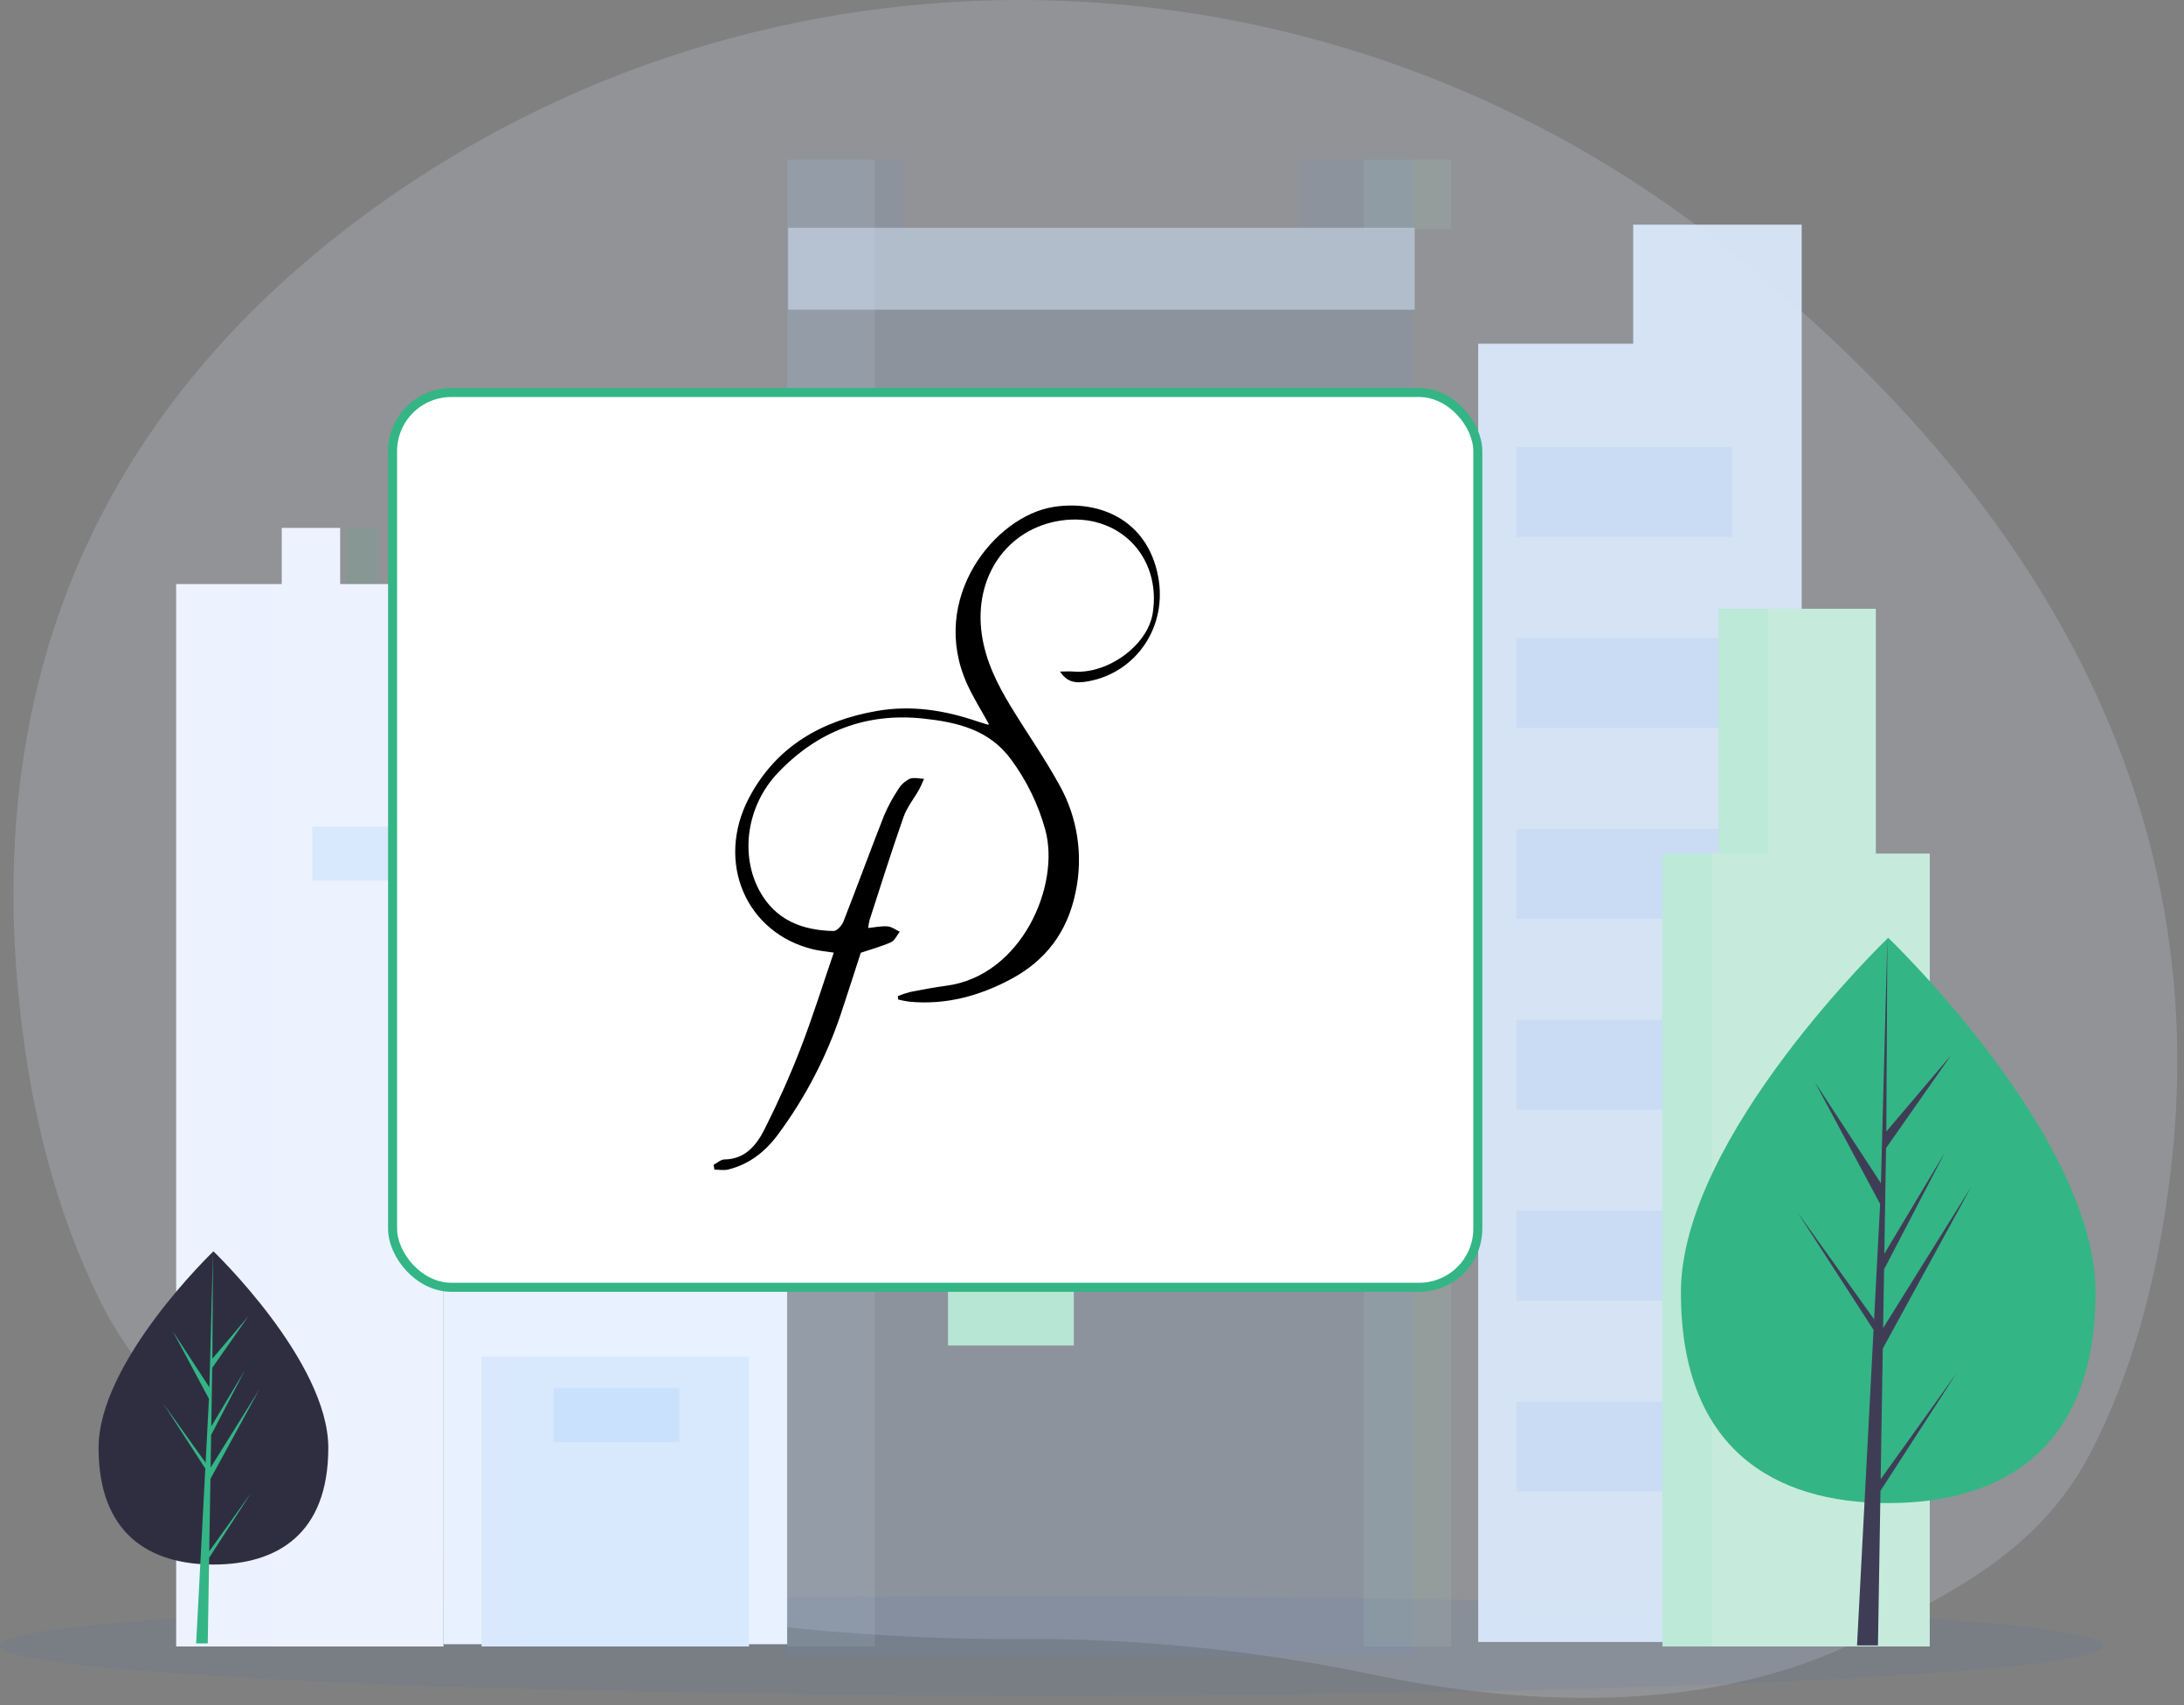 <svg width="242" height="189" viewBox="0 0 242 189" fill="none" xmlns="http://www.w3.org/2000/svg">
<rect x="0" y="0" width="242" height="189" fill="#808080" stroke="none"/>
<path opacity="0.2" d="M189.517 26.143C145.708 -7.625 84.76 -9.005 40.295 23.896C16.79 41.289 -1.433 67.899 1.883 108.416C3.054 122.747 6.316 134.504 11.074 144.128C30.346 183.145 109.5 181.643 113.896 181.637C116.744 181.634 119.592 181.698 122.44 181.828C132.415 182.286 142.338 183.54 152.114 185.58C166.052 188.485 183.796 189.944 199.649 184.442C202.343 183.512 204.96 182.374 207.478 181.038C216.19 176.408 225.942 171.984 231.644 161.002C235.929 152.761 239.051 142.426 240.553 129.555C246.021 82.678 218.698 48.636 189.517 26.143Z" fill="#D9E4F4"/>
<path opacity="0.1" d="M116.513 187.907C180.861 187.907 233.026 185.435 233.026 182.387C233.026 179.338 180.861 176.867 116.513 176.867C52.165 176.867 0 179.338 0 182.387C0 185.435 52.165 187.907 116.513 187.907Z" fill="#3D6BB1"/>
<path opacity="0.9" d="M180.968 24.898V38.091H163.793V181.968H199.638V43.568V38.091V24.898H180.968Z" fill="#DDECFF"/>
<path d="M79.26 113.515V90.863H57.355V113.515H49.141V182.217H87.225V113.515H79.26Z" fill="#E7F1FF"/>
<path d="M82.993 150.355H53.371V182.466H82.993V150.355Z" fill="#D8E8FD"/>
<path opacity="0.1" d="M58.101 150.355H53.371V182.466H58.101V150.355Z" fill="#DCEAFE"/>
<path d="M143.896 17.676V25.445H100.1V17.676H87.16V183.58H156.586V17.676H143.896Z" fill="#5196FF" fill-opacity="0.07"/>
<rect x="87.332" y="25.242" width="69.426" height="9.08" fill="#D8E8FD" fill-opacity="0.5"/>
<path opacity="0.1" d="M160.806 17.68H151.098V25.396H160.806V17.68Z" fill="#B7E6D4"/>
<path opacity="0.1" d="M96.934 17.68H87.227V182.465H96.934V17.68Z" fill="#D8E8FD"/>
<path d="M37.691 64.727V58.504H31.219V64.727H19.52V182.467H49.141V64.727H37.691Z" fill="#EDF2FF"/>
<path opacity="0.1" d="M41.825 58.504H38.34V64.727H41.825V58.504Z" fill="#2EB683"/>
<path opacity="0.1" d="M30.125 64.727H26.641V182.466H30.125V64.727Z" fill="#D8E8FD"/>
<path opacity="0.1" d="M160.806 81.156H151.098V182.467H160.806V81.156Z" fill="#B7E6D4"/>
<path opacity="0.1" d="M56.258 64.727H47.297V86.383H56.258V64.727Z" fill="#2EB683"/>
<path d="M113.76 51.832H99.82V57.806H113.76V51.832Z" fill="#D8E8FD"/>
<path d="M141.49 100.074H127.551V106.048H141.49V100.074Z" fill="#D8E8FD"/>
<path d="M118.986 143.137H105.047V149.111H118.986V143.137Z" fill="#B7E6D4"/>
<path d="M48.541 91.609H34.602V97.584H48.541V91.609Z" fill="#D8E8FD"/>
<path d="M75.275 153.84H61.336V159.814H75.275V153.84Z" fill="#CAE1FE"/>
<path opacity="0.4" d="M80.256 118.742H56.359V128.699H80.256V118.742Z" fill="#D8E8FD"/>
<path opacity="0.15" d="M191.924 49.543H168.027V59.5H191.924V49.543Z" fill="#88B5F0"/>
<path opacity="0.15" d="M191.924 70.699H168.027V80.656H191.924V70.699Z" fill="#88B5F0"/>
<path opacity="0.15" d="M191.924 91.859H168.027V101.816H191.924V91.859Z" fill="#88B5F0"/>
<path opacity="0.15" d="M191.924 113.02H168.027V122.976H191.924V113.02Z" fill="#88B5F0"/>
<path opacity="0.15" d="M191.924 134.176H168.027V144.133H191.924V134.176Z" fill="#88B5F0"/>
<path opacity="0.15" d="M191.924 155.336H168.027V165.293H191.924V155.336Z" fill="#88B5F0"/>
<path d="M207.855 94.597V67.465H190.43V94.597H184.207V182.466H213.829V94.597H207.855Z" fill="#C6EBDD"/>
<path opacity="0.1" d="M195.906 67.465H190.43V94.597H195.906V67.465Z" fill="#63D6AB"/>
<path opacity="0.1" d="M189.683 94.598H184.207V182.467H189.683V94.598Z" fill="#63D6AB"/>
<path opacity="0.1" d="M213.827 138.656H199.141V147.368H213.827V138.656Z" fill="black"/>
<path d="M232.197 143.235C232.197 160.535 221.912 166.576 209.226 166.576C196.539 166.576 186.254 160.535 186.254 143.235C186.254 125.934 209.226 103.926 209.226 103.926C209.226 103.926 232.197 125.934 232.197 143.235Z" fill="#34B586"/>
<path d="M208.389 163.929L208.624 149.451L218.415 131.538L208.661 147.179L208.767 140.669L215.515 127.71L208.795 138.946L208.985 127.237L216.211 116.92L209.015 125.396L209.134 103.926L208.387 132.348L208.448 131.176L201.102 119.931L208.33 133.427L207.646 146.504L207.625 146.157L199.156 134.323L207.6 147.383L207.514 149.018L207.499 149.043L207.506 149.177L205.769 182.354H208.09L208.368 165.218L216.791 152.19L208.389 163.929Z" fill="#3F3D56"/>
<path d="M36.377 160.455C36.377 170.04 30.679 173.387 23.649 173.387C16.62 173.387 10.922 170.04 10.922 160.455C10.922 150.87 23.649 138.676 23.649 138.676C23.649 138.676 36.377 150.87 36.377 160.455Z" fill="#2F2E41"/>
<path d="M23.186 171.921L23.316 163.899L28.741 153.975L23.337 162.641L23.395 159.034L27.134 151.853L23.411 158.079V158.079L23.516 151.592L27.52 145.875L23.533 150.572L23.599 138.676L23.184 154.423L23.219 153.774L19.148 147.543L23.153 155.021L22.774 162.266L22.763 162.074L18.07 155.517L22.749 162.753L22.701 163.659L22.693 163.673L22.697 163.747L21.734 182.129H23.02L23.174 172.635L27.841 165.417L23.186 171.921Z" fill="#34B586"/>
<rect x="43.5" y="43.5" width="120.25" height="99.16" rx="6.5" fill="white" stroke="#34B586"/>
<path d="M92.388 105.572C91.495 105.432 90.774 105.372 90.101 105.208C82.673 103.42 79.252 95.552 82.993 88.426C85.97 82.761 91.01 79.849 97.212 78.781C100.98 78.136 104.608 78.7 108.176 79.908C108.599 80.053 109.027 80.177 109.455 80.306C109.49 80.306 109.538 80.279 109.582 80.263C108.774 78.792 107.872 77.364 107.178 75.845C102.858 66.372 110.195 57.218 116.73 56.181C121.709 55.39 127.114 57.525 128.327 63.874C129.377 69.354 126.005 74.482 120.625 75.498C119.058 75.794 118.218 75.552 117.459 74.422C118.043 74.422 118.495 74.39 118.942 74.422C122.753 74.737 127.17 71.502 127.727 67.969C128.728 61.634 123.889 56.754 117.54 57.691C111.592 58.579 107.872 63.933 108.79 70.308C109.21 73.247 110.51 75.834 112.02 78.321C113.761 81.182 115.693 83.936 117.314 86.862C119.396 90.508 120.059 94.795 119.176 98.9C118.277 103.288 115.871 106.464 111.98 108.532C108.481 110.39 104.758 111.398 100.746 111.008C100.334 110.95 99.926 110.87 99.524 110.769L99.491 110.385C99.95 110.202 100.419 110.049 100.896 109.925C102.213 109.67 103.531 109.417 104.861 109.242C113.18 108.142 117.511 98.155 115.828 91.976C115.057 89.177 113.78 86.543 112.06 84.202C109.638 80.862 106.064 80.037 102.301 79.631C95.944 78.961 90.577 81.045 86.199 85.644C82.767 89.249 81.944 94.702 84.188 98.779C85.948 101.976 88.914 103.114 92.375 103.176C92.736 103.176 93.282 102.576 93.452 102.143C94.983 98.241 96.412 94.302 97.952 90.4C98.387 89.372 98.919 88.388 99.54 87.461C99.84 86.967 100.275 86.569 100.794 86.313C101.249 86.125 101.852 86.294 102.387 86.313C102.202 86.719 102.043 87.136 101.825 87.523C101.26 88.529 100.498 89.462 100.121 90.532C98.791 94.318 97.588 98.147 96.353 101.963C96.282 102.252 96.23 102.546 96.197 102.842C96.959 102.769 97.661 102.608 98.35 102.665C98.813 102.702 99.252 103.047 99.696 103.254C99.381 103.652 99.157 104.227 98.735 104.415C97.688 104.889 96.566 105.187 95.381 105.587C94.69 107.717 93.96 110 93.204 112.275C91.605 117.071 89.262 121.586 86.26 125.655C84.85 127.583 83.063 129.025 80.695 129.608C80.21 129.727 79.671 129.624 79.16 129.624L79.074 129.087C79.47 128.879 79.863 128.503 80.261 128.497C82.6 128.468 83.835 126.884 84.724 125.131C86.185 122.227 87.523 119.247 88.696 116.217C90.031 112.778 91.129 109.239 92.388 105.572Z" fill="black"/>
</svg>
